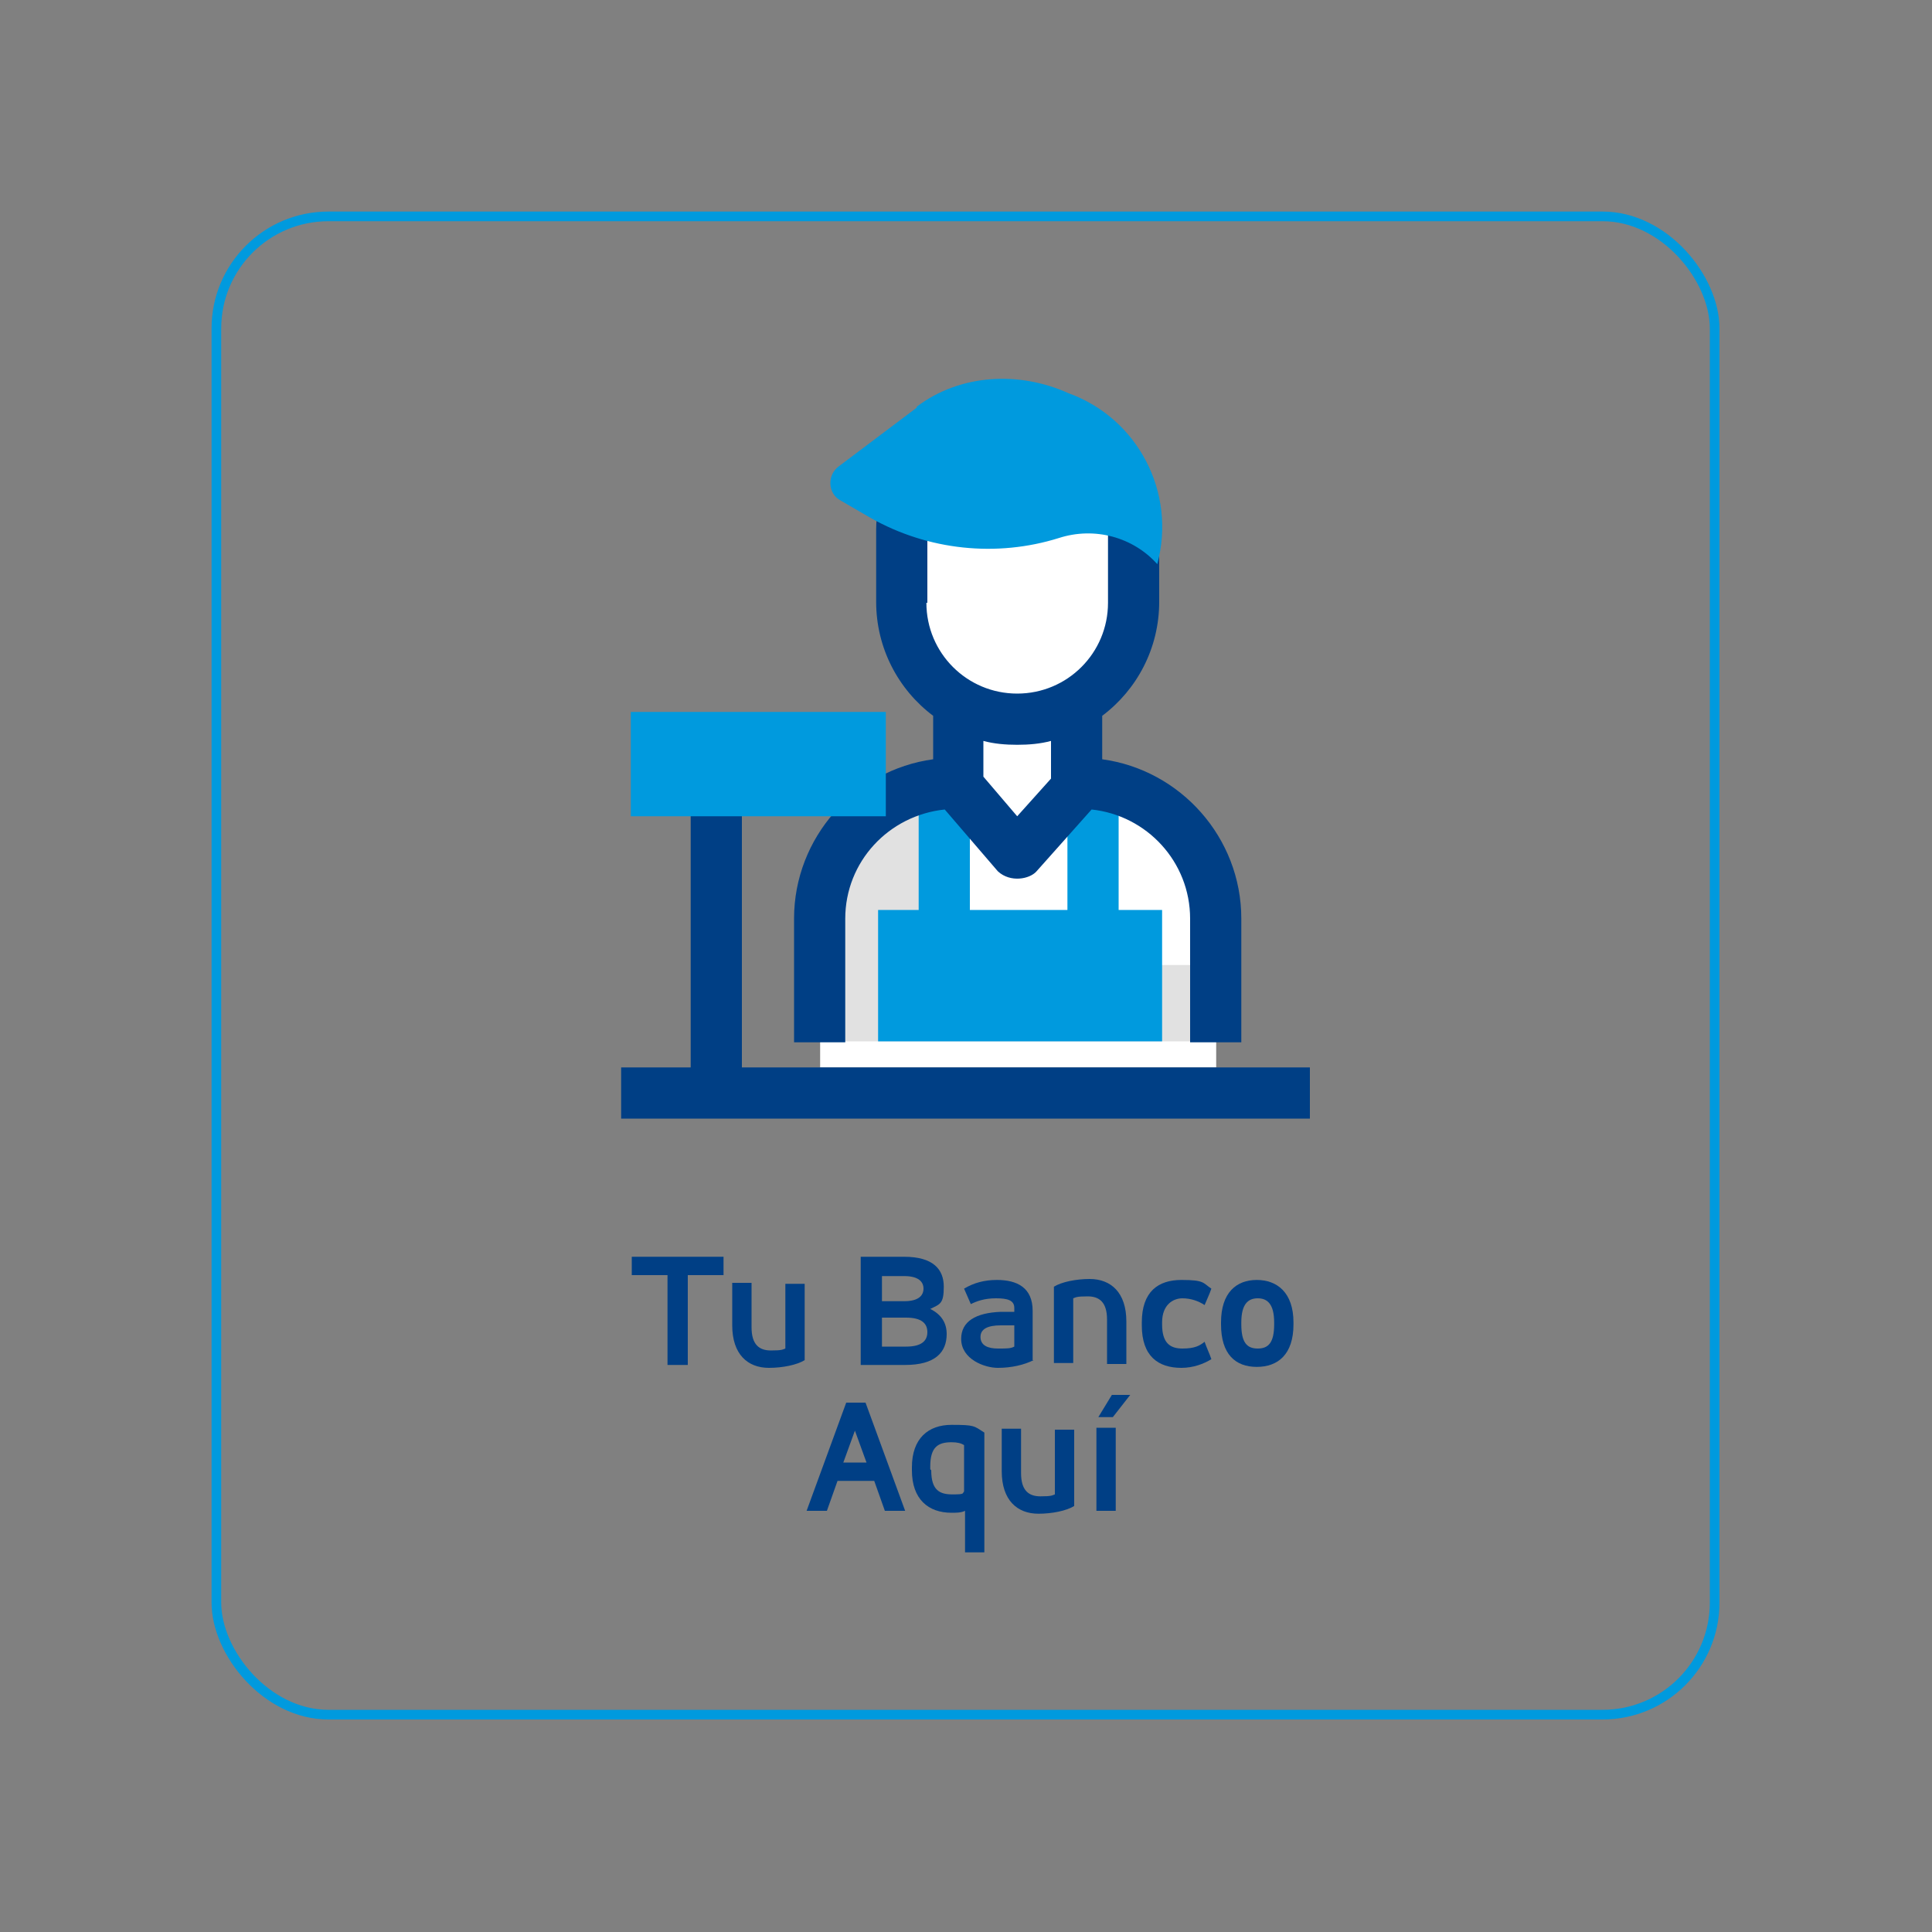 <?xml version="1.0" encoding="UTF-8"?>
<svg id="Capa_1" data-name="Capa 1" xmlns="http://www.w3.org/2000/svg" version="1.1" viewBox="0 0 200 200">
  <rect x="0" y="0" width="200" height="200" fill="#808080" stroke="none"/>
  <defs>
    <style>
      .cls-1 {
        fill: #009ade;
      }

      .cls-1, .cls-2, .cls-3, .cls-4 {
        stroke-width: 0px;
      }

      .cls-5 {
        fill: none;
        stroke: #009ade;
        stroke-miterlimit: 10;
      }

      .cls-2 {
        fill: #e1e1e1;
      }

      .cls-3 {
        fill: #003f85;
      }

      .cls-4 {
        fill: #fff;
      }
    </style>
  </defs>
  <rect class="cls-5" x="22.4" y="22.4" width="155.1" height="155.1" rx="11.6" ry="11.6"/>
  <g>
    <g>
      <g>
        <path class="cls-4" d="M99.2,66.7h12.3v27.5h-12.3v-27.5Z"/>
        <g>
          <path class="cls-4" d="M111.9,81.1l-6.5,7.4-6.4-7.4h-.1c-7.7,0-14,6.3-14,14v15.4h41v-15.4c0-7.7-6.3-14-14-14h0Z"/>
          <path class="cls-2" d="M94.9,81.1h-7.9v26.7h36.8v-7.9h-10.1c-10.4,0-18.8-8.4-18.8-18.8h0Z"/>
        </g>
        <path class="cls-1" d="M95.1,82.6h5.3v11.9h-5.3v-11.9Z"/>
        <path class="cls-1" d="M90.9,94.2h29.4v13.6h-29.4v-13.6Z"/>
        <path class="cls-1" d="M110.5,82.6h5.3v11.9h-5.3v-11.9Z"/>
        <path class="cls-4" d="M109.2,46.6h-7.8c-4.5,0-8.1,3.6-8.1,8.1v8.1c0,6.4,5.2,11.7,11.7,11.7h.7c6.4,0,11.7-5.2,11.7-11.7v-8.1c0-4.5-3.6-8.1-8.1-8.1h0Z"/>
        <path class="cls-3" d="M87.5,95.1c0-5.9,4.5-10.7,10.3-11.3l5.5,6.4c1.3,1.2,3.3.8,4,0l5.7-6.4c5.7.6,10.2,5.4,10.2,11.3v12.8h5.3v-12.8c0-8.4-6.3-15.4-14.4-16.5v-4.5c3.6-2.7,5.9-7,5.9-11.8v-7.5c0-6.1-5-11-11-11h-7.3c-6.1,0-11,5-11,11v7.5c0,4.8,2.3,9.1,5.9,11.8v4.5c-8.1,1.1-14.4,8.1-14.4,16.5v12.8h0s5.3,0,5.3,0v-12.8ZM108.8,80.6l-3.5,3.9-3.5-4.1v-3.7c1.1.3,2.3.4,3.5.4s2.4-.1,3.5-.4v3.9ZM96,62.4v-7.5c0-3.2,2.6-5.7,5.7-5.7h7.3c3.2,0,5.7,2.6,5.7,5.7v7.5c0,5.2-4.2,9.4-9.4,9.4s-9.4-4.2-9.4-9.4Z"/>
        <path class="cls-1" d="M94.9,42.2l-8.1,6.1c-1.2.9-1.1,2.8.2,3.5l3.1,1.8c6,3.4,13.1,4.1,19.5,2.1,3.7-1.2,7.7-.1,10.2,2.7h0c2-7.4-2-15.1-9.2-17.7-5.1-2.3-11.2-2-15.7,1.4Z"/>
      </g>
      <path class="cls-3" d="M64.3,110.5h71.3v5.3h-71.3v-5.3Z"/>
      <path class="cls-3" d="M71.5,114.4v-33.8h5.3v33.8h-5.3Z"/>
      <g>
        <path class="cls-1" d="M66.2,74.5h24.7v9.1h-24.7v-9.1Z"/>
        <path class="cls-1" d="M91.7,84.5h-26.4v-10.8h26.4v10.8ZM67,82.8h23v-7.4h-23v7.4Z"/>
      </g>
    </g>
    <g>
      <path class="cls-3" d="M65.5,130.1h9.4v1.9h-3.7v9.3h-2.1v-9.3h-3.7v-1.9Z"/>
      <path class="cls-3" d="M83.3,140.8c-.8.5-2.3.8-3.7.8-2.2,0-3.8-1.4-3.8-4.4v-4.4h2v4.6c0,1.8.8,2.4,2,2.4s1.2-.1,1.5-.2v-6.7h2v8.1Z"/>
      <path class="cls-3" d="M93.6,130.1c3,0,4.1,1.3,4.1,3.1s-.4,1.8-1.4,2.3c1.2.6,1.7,1.5,1.7,2.6,0,1.9-1.2,3.2-4.3,3.2h-4.6v-11.2h4.4ZM91.3,132v2.7h2.3c1.5,0,2-.6,2-1.3s-.5-1.3-2-1.3h-2.3ZM91.3,136.5v2.9h2.5c1.6,0,2.2-.6,2.2-1.5s-.6-1.5-2.2-1.5h-2.5Z"/>
      <path class="cls-3" d="M107,140.8c-1,.5-2.3.8-3.7.8s-3.8-.9-3.8-3h0c0-1.8,1.5-2.7,4.1-2.8h1.4v-.4c0-.8-.7-1-1.9-1s-2,.3-2.6.6l-.7-1.6c1-.6,2.1-.9,3.4-.9,2.1,0,3.7.8,3.7,3.2v5.1ZM105,137.2h-1.4c-1.4,0-2.1.4-2.1,1.2h0c0,.9.8,1.2,1.8,1.2s1.3,0,1.7-.2v-2.2Z"/>
      <path class="cls-3" d="M109.1,133.2c.8-.5,2.3-.8,3.7-.8,2.2,0,3.8,1.4,3.8,4.4v4.4h-2v-4.6c0-1.8-.8-2.4-2-2.4s-1.2.1-1.5.2v6.7h-2v-8.1Z"/>
      <path class="cls-3" d="M118.2,136.9c0-3.2,1.7-4.4,4.1-4.4s2.2.3,3.1.9c-.2.6-.5,1.2-.7,1.7-.6-.4-1.4-.7-2.3-.7s-2.1.6-2.1,2.5v.2c0,1.9.8,2.5,2.1,2.5s1.8-.3,2.3-.7c.2.6.5,1.2.7,1.8-.8.5-1.9.9-3.1.9-2.4,0-4.1-1.2-4.1-4.4v-.2Z"/>
      <path class="cls-3" d="M126.4,136.9c0-3.1,1.6-4.4,3.7-4.4s3.8,1.3,3.8,4.4v.2c0,3.1-1.6,4.4-3.8,4.4s-3.7-1.3-3.7-4.4v-.2ZM131.9,136.9c0-1.9-.7-2.5-1.7-2.5s-1.7.6-1.7,2.5v.2c0,1.9.6,2.5,1.7,2.5s1.7-.6,1.7-2.5v-.2Z"/>
      <path class="cls-3" d="M87.5,145.2h2.1l4.1,11.2h-2.1l-1.1-3.1h-3.8l-1.1,3.1h-2.1l4.1-11.2ZM87.3,151.4h2.4l-1.2-3.3-1.2,3.3Z"/>
      <path class="cls-3" d="M101.9,160.7h-2v-4.3c-.4.2-.9.2-1.4.2-2.4,0-4.1-1.4-4.1-4.4v-.3c0-3,1.7-4.4,4.1-4.4s2.3.1,3.4.8v12.4ZM96.4,152.2c0,2.1.9,2.5,2.2,2.5s1-.1,1.2-.3v-4.8c-.3-.2-.7-.3-1.3-.3-1.4,0-2.2.5-2.2,2.5v.3Z"/>
      <path class="cls-3" d="M111.2,155.9c-.8.5-2.3.8-3.7.8-2.2,0-3.8-1.4-3.8-4.4v-4.4h2v4.6c0,1.8.8,2.4,2,2.4s1.2-.1,1.5-.2v-6.7h2v8.1Z"/>
      <path class="cls-3" d="M113.5,147.8h2v8.6h-2v-8.6ZM117,144.4l-1.8,2.3h-1.5l1.4-2.3h1.9Z"/>
    </g>
  </g>
</svg>